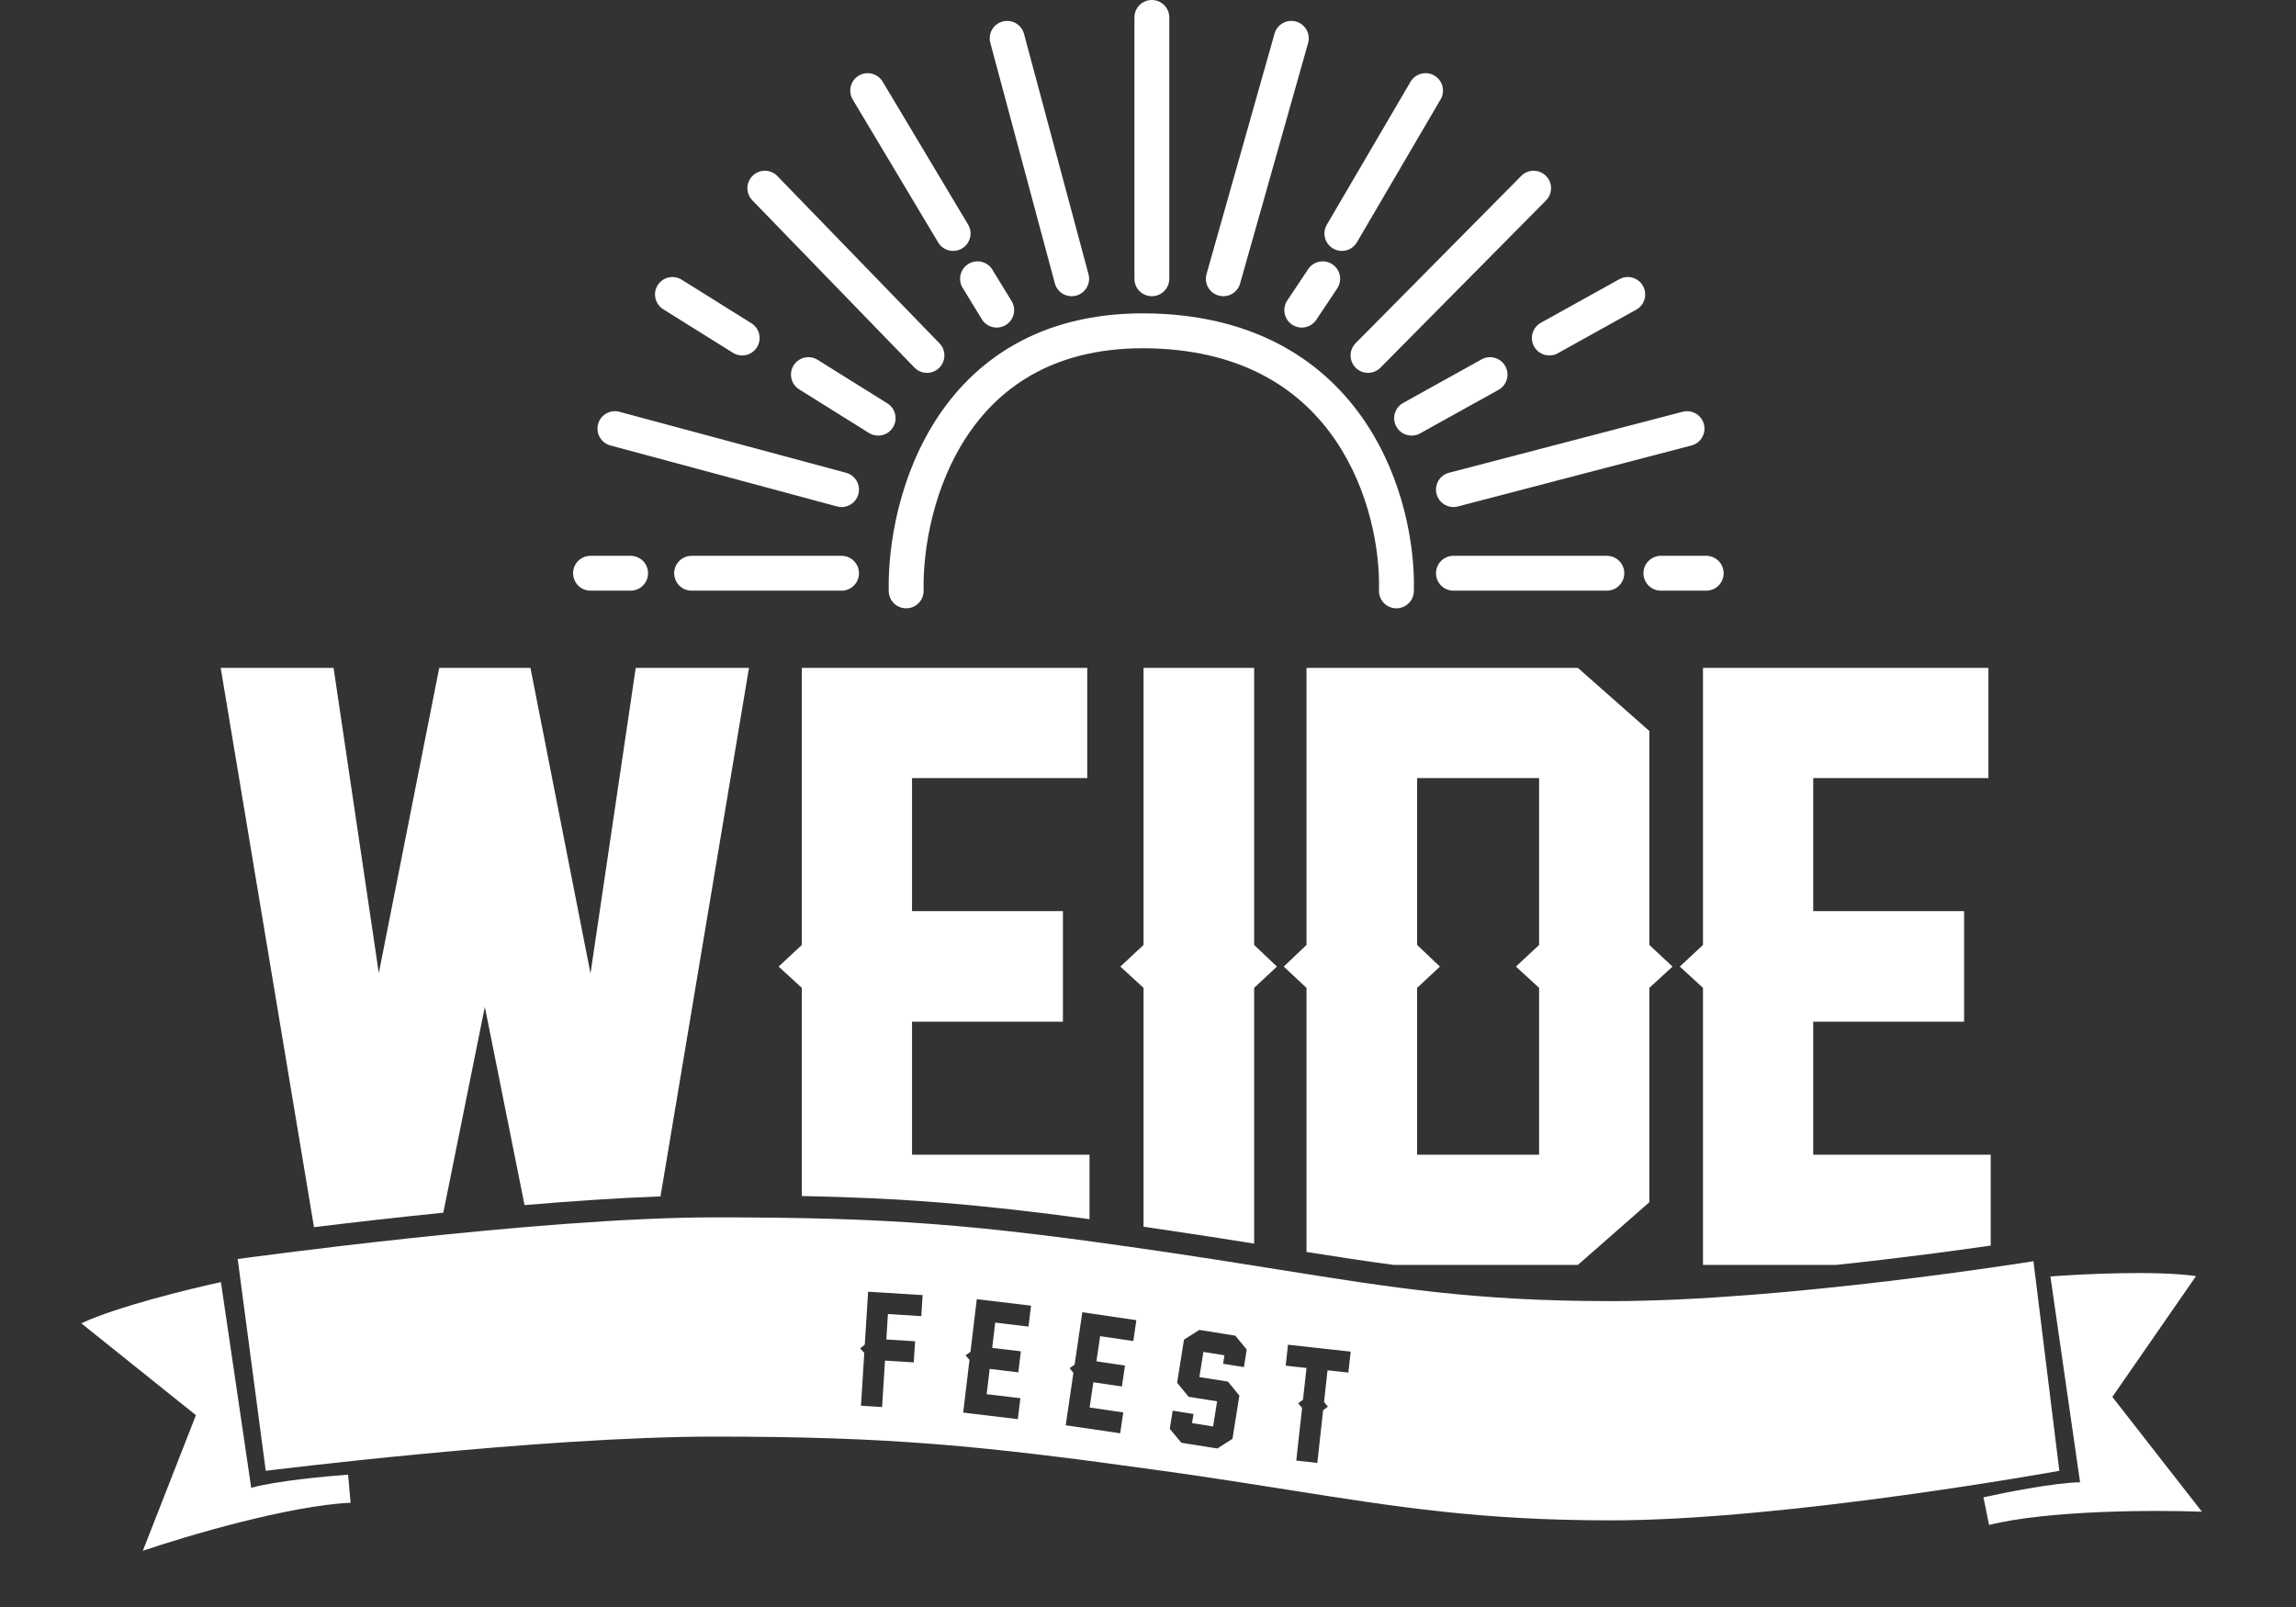 <svg width="3121" height="2185" viewBox="0 0 3121 2185" fill="none" xmlns="http://www.w3.org/2000/svg">
<rect x="0" y="0" width="3121" height="2185" fill="#333333" stroke="none"/>
<path fill-rule="evenodd" clip-rule="evenodd" d="M897.841 1626.47L1018.12 908H864.163L802.684 1323.37L721.056 908H597.064L514.919 1322.86L453.44 908H300L426.801 1668.32C474.99 1662.44 536.288 1655.35 602.607 1648.63L659.06 1368.84L713.033 1638.31C776.117 1632.96 839.746 1628.62 897.841 1626.47Z" fill="white"/>
<path fill-rule="evenodd" clip-rule="evenodd" d="M2706.01 1693.34C2656.84 1700.42 2580.92 1710.66 2495.96 1719.63H2314.92V1343.01L2283.41 1314.07L2314.92 1284.63V908H2702.91V1057.82H2464.74V1238.65H2669.85V1388.99H2464.74V1569.81H2706.01V1693.34Z" fill="white"/>
<path fill-rule="evenodd" clip-rule="evenodd" d="M2241.98 993.761L2144.85 908H1775.97V1284.63L1744.98 1314.07L1775.97 1343.01V1702.03C1817.41 1708.6 1856.04 1714.54 1894.34 1719.63H2144.85L2241.98 1634.39V1343.01L2273.49 1314.07L2241.98 1284.63V993.761ZM2060.64 1314.07L2092.15 1343.01V1569.81H1926.31V1343.01L1957.31 1314.07L1926.31 1284.63V1057.82H2092.15V1284.63L2060.64 1314.07Z" fill="white"/>
<path fill-rule="evenodd" clip-rule="evenodd" d="M1704.77 1690.66C1666.68 1684.6 1625.64 1678.18 1580.18 1671.5C1571.44 1670.22 1562.86 1668.96 1554.43 1667.75V1343.01L1522.91 1314.07L1554.43 1284.63V908H1704.77V1284.63L1735.77 1314.07L1704.77 1343.01V1690.66Z" fill="white"/>
<path fill-rule="evenodd" clip-rule="evenodd" d="M1481.01 1657.45C1330.27 1637.08 1227.3 1628.65 1089.92 1626V1343.01L1058.41 1314.07L1089.92 1284.63V908H1477.91V1057.82H1239.74V1238.65H1444.85V1388.99H1239.74V1569.81H1481.01V1657.45Z" fill="white"/>
<path d="M110.461 1798.99C159.723 1776.21 257.546 1752.19 300.3 1743.03L341.493 2022.65C373.983 2013.52 442.817 2006.93 473.172 2004.78L476.588 2042.99C393.216 2046.71 253.553 2088.08 194.143 2108.3L266.325 1923.95L110.461 1798.99Z" fill="white"/>
<path d="M2985.1 1734.85C2931.38 1727.08 2830.77 1731.96 2787.18 1735.37L2827.47 2015.13C2793.72 2015.64 2725.87 2028.97 2696.16 2035.56L2703.79 2073.16C2784.76 2052.94 2930.42 2052.75 2993.13 2055.18L2871.36 1899.09L2985.1 1734.85Z" fill="white"/>
<path fill-rule="evenodd" clip-rule="evenodd" d="M970.751 1655C732.721 1655 323.086 1711.63 323.086 1711.63L361.236 1999.55C361.236 1999.55 732.721 1953.05 970.751 1953.05C1208.78 1953.05 1332.88 1964.97 1580.27 1999.55C1644.24 2008.49 1699.97 2017.31 1751.55 2025.47C1899.45 2048.89 2013.3 2066.91 2189.78 2066.91C2427.81 2066.91 2799.29 1999.55 2799.29 1999.55L2764.12 1714.61C2764.12 1714.61 2427.81 1768.86 2189.78 1768.86C2006.19 1768.86 1895.34 1751.13 1736.91 1725.78C1689.93 1718.27 1638.76 1710.09 1580.27 1701.5C1324.54 1663.94 1208.78 1655 970.751 1655ZM1206.96 1786.45L1252.35 1789.29L1254.14 1760.68L1180.03 1756.04L1175.53 1827.98L1169.26 1833.23L1174.84 1839.13L1170.34 1911.07L1199.05 1912.86L1203 1849.71L1242.08 1852.15L1243.88 1823.44L1204.8 1820.99L1206.96 1786.45ZM1383.59 1929.32L1309.27 1920.41L1317.85 1848.85L1312.52 1842.63L1319.18 1837.76L1327.76 1766.19L1401.48 1775.03L1398.07 1803.5L1352.82 1798.07L1348.7 1832.43L1387.67 1837.1L1384.25 1865.67L1345.27 1861L1341.15 1895.36L1387 1900.85L1383.59 1929.32ZM1448.64 1937.65L1522.69 1948.53L1526.86 1920.16L1481.17 1913.45L1486.2 1879.21L1525.04 1884.92L1529.22 1856.45L1490.39 1850.74L1495.42 1816.51L1540.51 1823.13L1544.68 1794.76L1471.22 1783.97L1460.74 1855.28L1453.95 1859.98L1459.11 1866.34L1448.64 1937.65ZM1675.34 1956.07L1654.73 1969.2L1605.81 1961.4L1590.1 1942.48L1594.04 1917.78L1622.36 1922.29L1620.38 1934.69L1648.99 1939.25L1654.43 1905.08L1615.77 1898.91L1600.08 1879.89L1609.43 1821.21L1630.26 1808.01L1679.17 1815.81L1694.69 1834.7L1690.89 1858.52L1662.57 1854.01L1664.41 1842.49L1635.8 1837.93L1630.35 1872.1L1669.21 1878.3L1684.71 1897.29L1675.34 1956.07ZM1804.55 1862.91L1832.85 1866.03L1836 1837.53L1750.79 1828.13L1747.65 1856.63L1775.95 1859.75L1771.19 1902.89L1764.58 1907.83L1769.97 1914L1762.06 1985.64L1790.66 1988.8L1798.56 1917.16L1805.07 1912.3L1799.79 1906.05L1804.55 1862.91Z" fill="white"/>
<path fill-rule="evenodd" clip-rule="evenodd" d="M1565.74 0C1578.83 0 1589.44 10.605 1589.44 23.687V378.997C1589.44 392.079 1578.83 402.684 1565.74 402.684C1552.65 402.684 1542.04 392.079 1542.04 378.997V23.687C1542.04 10.605 1552.65 0 1565.74 0ZM1761.76 29.318C1774.35 32.875 1781.68 45.965 1778.12 58.554L1685.7 385.439C1682.14 398.028 1669.05 405.349 1656.45 401.792C1643.86 398.234 1636.53 385.144 1640.09 372.555L1732.51 45.67C1736.07 33.081 1749.17 25.76 1761.76 29.318ZM1362.92 29.233C1375.56 25.845 1388.55 33.342 1391.94 45.978L1479.62 372.863C1483.01 385.499 1475.51 398.488 1462.87 401.876C1450.23 405.264 1437.23 397.767 1433.84 385.131L1346.17 58.246C1342.78 45.611 1350.28 32.621 1362.92 29.233ZM1949.75 102.732C1961.05 109.34 1964.84 123.85 1958.23 135.14L1844.49 329.376C1837.88 340.666 1823.36 344.461 1812.07 337.853C1800.77 331.244 1796.97 316.734 1803.59 305.444L1917.33 111.208C1923.94 99.918 1938.46 96.123 1949.75 102.732ZM1167.32 102.84C1178.56 96.13 1193.11 99.794 1199.82 111.024L1315.94 305.26C1322.65 316.489 1318.98 331.033 1307.75 337.744C1296.51 344.454 1281.97 340.79 1275.25 329.561L1159.14 135.325C1152.42 124.095 1156.09 109.551 1167.32 102.84ZM1023.18 238.81C1032.58 229.707 1047.58 229.945 1056.69 239.341L1277.07 466.74C1286.17 476.136 1285.94 491.132 1276.54 500.234C1267.14 509.337 1252.13 509.099 1243.03 499.703L1022.65 272.305C1013.54 262.908 1013.78 247.912 1023.18 238.81ZM2101.37 238.986C2110.67 248.188 2110.75 263.186 2101.55 272.485L1876.43 499.883C1867.22 509.182 1852.22 509.26 1842.91 500.058C1833.61 490.856 1833.53 475.858 1842.74 466.56L2067.86 239.161C2077.06 229.863 2092.07 229.784 2101.37 238.986ZM1316.41 358.785C1327.58 351.963 1342.17 355.483 1348.99 366.645L1375.06 409.282C1381.88 420.445 1378.36 435.024 1367.19 441.846C1356.03 448.668 1341.44 445.149 1334.62 433.986L1308.55 391.349C1301.73 380.186 1305.25 365.607 1316.41 358.785ZM1811.11 359.288C1822 366.545 1824.95 381.251 1817.69 392.136L1789.25 434.774C1781.99 445.659 1767.28 448.6 1756.39 441.343C1745.5 434.087 1742.56 419.38 1749.82 408.495L1778.25 365.858C1785.51 354.973 1800.22 352.031 1811.11 359.288ZM2233.38 388.812C2239.74 400.248 2235.62 414.669 2224.17 421.022L2117.54 480.24C2106.1 486.594 2091.67 482.473 2085.32 471.037C2078.96 459.602 2083.08 445.181 2094.52 438.827L2201.16 379.609C2212.6 373.256 2227.03 377.376 2233.38 388.812ZM893.978 387.761C900.914 376.668 915.534 373.295 926.632 380.229L1021.42 439.447C1032.52 446.381 1035.89 460.995 1028.96 472.088C1022.02 483.182 1007.4 486.554 996.301 479.621L901.513 420.402C890.415 413.469 887.041 398.855 893.978 387.761ZM2046.18 497.774C2052.53 509.21 2048.41 523.63 2036.97 529.984L1930.33 589.202C1918.89 595.555 1904.47 591.435 1898.11 579.999C1891.75 568.563 1895.88 554.142 1907.32 547.789L2013.95 488.571C2025.39 482.218 2039.82 486.338 2046.18 497.774ZM1078.81 496.723C1085.75 485.629 1100.37 482.257 1111.47 489.19L1206.26 548.409C1217.35 555.342 1220.73 569.956 1213.79 581.05C1206.86 592.143 1192.24 595.516 1181.14 588.582L1086.35 529.364C1075.25 522.431 1071.88 507.817 1078.81 496.723ZM812.991 576.55C816.393 563.918 829.396 556.434 842.033 559.835L1150.09 642.741C1162.73 646.142 1170.22 659.139 1166.82 671.772C1163.41 684.404 1150.41 691.887 1137.77 688.486L829.712 605.581C817.075 602.18 809.588 589.182 812.991 576.55ZM2316.16 576.722C2319.47 589.379 2311.89 602.32 2299.22 605.626L1981.69 688.532C1969.02 691.838 1956.08 684.257 1952.77 671.6C1949.46 658.942 1957.05 646.001 1969.71 642.695L2287.25 559.79C2299.91 556.483 2312.86 564.064 2316.16 576.722ZM779 779.313C779 766.23 789.609 755.625 802.697 755.625H857.2C870.287 755.625 880.897 766.23 880.897 779.313C880.897 792.395 870.287 803 857.2 803H802.697C789.609 803 779 792.395 779 779.313ZM916.442 779.313C916.442 766.23 927.052 755.625 940.139 755.625H1143.93C1157.02 755.625 1167.63 766.23 1167.63 779.313C1167.63 792.395 1157.02 803 1143.93 803H940.139C927.052 803 916.442 792.395 916.442 779.313ZM1952 779.313C1952 766.23 1962.61 755.625 1975.7 755.625H2184.23C2197.32 755.625 2207.93 766.23 2207.93 779.313C2207.93 792.395 2197.32 803 2184.23 803H1975.7C1962.61 803 1952 792.395 1952 779.313ZM2233.99 779.313C2233.99 766.23 2244.6 755.625 2257.69 755.625H2319.3C2332.39 755.625 2343 766.23 2343 779.313C2343 792.395 2332.39 803 2319.3 803H2257.69C2244.6 803 2233.99 792.395 2233.99 779.313Z" fill="white"/>
<path fill-rule="evenodd" clip-rule="evenodd" d="M1315.33 591.593C1268.98 660.711 1254.37 745.809 1255.49 802.817C1255.75 815.914 1245.34 826.738 1232.24 826.995C1219.15 827.252 1208.32 816.844 1208.07 803.747C1206.81 739.797 1222.8 644.406 1275.94 565.172C1330.05 484.479 1421.8 422.156 1566.82 426.185C1711.22 430.196 1802.03 493.894 1855.47 573.189C1908.08 651.244 1923.56 742.858 1921.88 803.937C1921.52 817.031 1910.61 827.352 1897.52 826.991C1884.42 826.629 1874.1 815.722 1874.47 802.628C1875.94 749.071 1862.03 667.785 1816.14 599.702C1771.09 532.859 1694.31 477.18 1565.51 473.601C1437.33 470.041 1360.7 523.933 1315.33 591.593Z" fill="white"/>
</svg>
